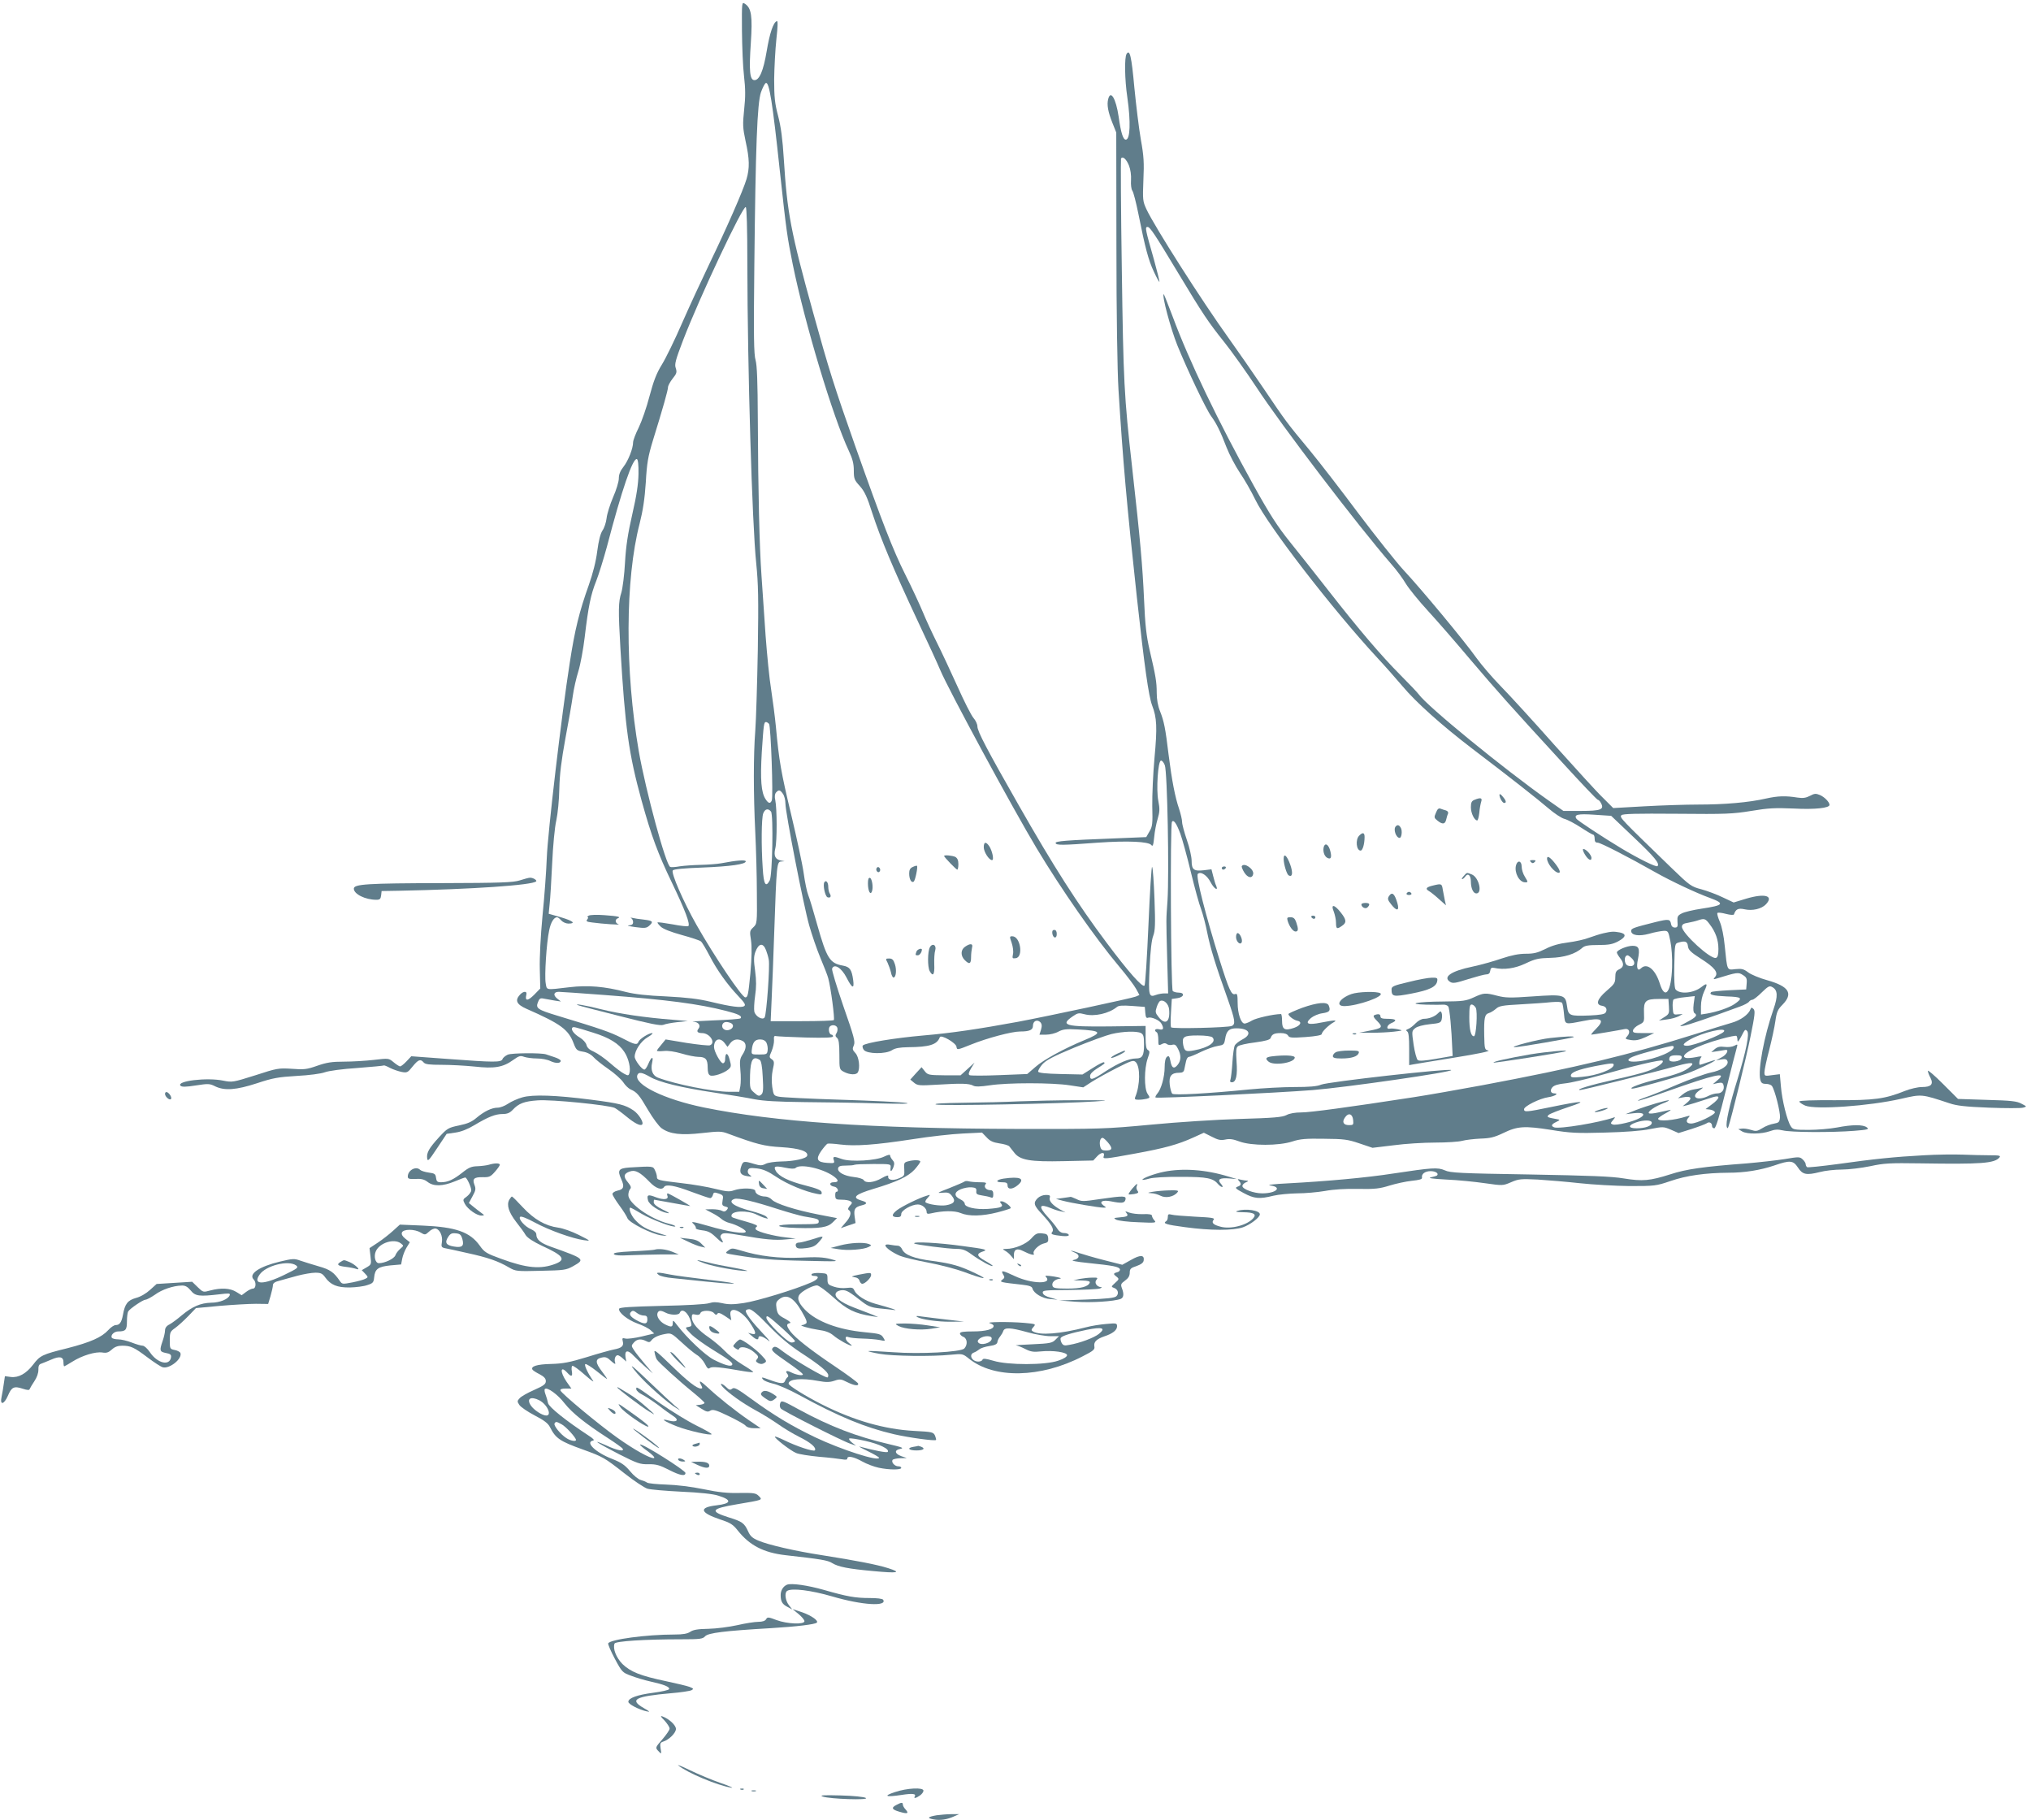 <?xml version="1.0" standalone="no"?>
<!DOCTYPE svg PUBLIC "-//W3C//DTD SVG 20010904//EN"
 "http://www.w3.org/TR/2001/REC-SVG-20010904/DTD/svg10.dtd">
<svg version="1.0" xmlns="http://www.w3.org/2000/svg"
 width="1280pt" height="1147pt" viewBox="0 0 1280 1147"
 preserveAspectRatio="xMidYMid meet">
<g transform="translate(0,1147) scale(0.1,-0.1)"
fill="#607d8b" stroke="none">
<path d="M4676 11277 c1 -100 6 -229 13 -286 9 -79 10 -129 1 -210 -10 -96 -9
-116 9 -201 25 -112 26 -169 6 -238 -22 -74 -128 -315 -233 -532 -49 -102
-127 -270 -173 -375 -45 -104 -103 -223 -128 -263 -34 -55 -52 -103 -78 -200
-18 -70 -49 -158 -68 -197 -19 -38 -35 -80 -35 -92 0 -39 -31 -117 -61 -155
-20 -25 -29 -48 -29 -73 0 -20 -16 -73 -36 -118 -19 -45 -38 -104 -41 -132 -3
-27 -15 -63 -26 -78 -13 -20 -24 -62 -33 -130 -8 -65 -28 -142 -53 -213 -60
-168 -88 -281 -120 -489 -52 -331 -139 -1072 -145 -1231 -3 -83 -15 -247 -27
-365 -12 -129 -19 -262 -17 -336 l3 -122 -39 -40 c-40 -40 -59 -40 -49 0 7 25
-18 25 -40 1 -33 -36 -22 -61 41 -89 216 -95 264 -130 297 -217 16 -42 21 -47
58 -53 27 -4 50 -16 67 -34 14 -16 57 -50 95 -76 38 -26 80 -64 93 -83 12 -19
33 -39 46 -45 40 -17 55 -35 111 -131 30 -51 68 -102 85 -114 52 -37 123 -45
255 -30 108 12 122 12 164 -4 181 -67 227 -79 337 -85 112 -7 170 -26 161 -54
-5 -18 -83 -35 -163 -36 -41 -1 -84 -7 -99 -15 -24 -12 -34 -12 -74 0 -64 19
-68 18 -80 -17 -13 -39 -3 -55 41 -61 27 -4 29 -3 13 8 -11 8 -15 19 -11 30 5
14 15 16 58 11 38 -5 69 -18 122 -54 67 -45 180 -92 254 -106 28 -6 33 -4 30
10 -2 13 -29 24 -103 43 -104 26 -168 58 -186 92 -16 29 -4 33 58 20 38 -8 61
-8 67 -2 28 28 168 -2 238 -51 35 -25 36 -39 2 -39 -31 0 -28 -23 4 -28 21 -3
32 -32 13 -32 -5 0 -8 -11 -7 -25 1 -22 5 -25 41 -25 22 0 47 -4 55 -10 12 -7
12 -12 -4 -28 -11 -13 -14 -22 -7 -27 20 -12 12 -44 -20 -79 l-30 -35 46 16
47 16 -6 42 c-6 47 2 59 47 70 36 9 34 19 -5 30 -61 18 -40 38 76 73 150 45
220 78 261 123 19 22 35 44 35 49 0 11 -42 12 -80 1 -22 -6 -24 -11 -21 -49 2
-41 1 -43 -35 -58 -39 -17 -72 -9 -66 16 1 6 -17 0 -41 -14 -48 -28 -101 -34
-114 -12 -4 7 -32 16 -62 19 -62 7 -104 31 -99 55 3 13 14 17 48 17 25 0 50 2
55 5 6 3 60 5 120 5 108 0 110 0 108 -22 -4 -31 5 -29 18 3 7 21 6 31 -6 44
-8 9 -15 22 -15 28 0 8 -12 6 -37 -6 -51 -26 -211 -35 -266 -16 -53 19 -60 18
-52 -7 6 -19 3 -20 -41 -17 -65 4 -75 23 -38 76 16 22 34 43 39 45 6 2 42 0
80 -5 94 -12 221 -3 455 33 107 17 250 33 317 36 l122 6 29 -30 c21 -23 40
-32 80 -38 29 -4 57 -12 63 -19 5 -6 18 -23 30 -38 36 -49 101 -60 314 -55
l185 4 25 27 c25 27 51 27 41 0 -8 -20 8 -18 199 17 186 34 269 57 366 101
l66 30 50 -25 c40 -21 57 -24 85 -18 27 6 49 3 89 -12 75 -28 248 -28 334 0
49 16 85 19 200 17 124 -1 149 -4 222 -29 l83 -28 133 16 c73 10 191 17 262
17 72 0 148 5 170 11 22 6 74 12 115 14 62 2 87 8 144 35 90 44 134 46 301 20
122 -20 164 -22 340 -17 125 3 231 11 284 22 82 16 85 16 132 -4 l48 -21 83
26 c46 15 88 31 95 36 15 12 33 2 33 -18 0 -8 6 -14 14 -14 9 0 32 72 74 243
33 133 64 253 68 266 6 22 5 22 -16 11 -13 -7 -40 -10 -61 -7 -30 4 -45 0 -62
-14 l-22 -19 40 6 c22 4 44 7 50 8 24 3 7 -31 -25 -47 l-35 -19 33 6 c25 4 34
2 39 -11 10 -26 -38 -59 -106 -72 -34 -7 -128 -41 -209 -75 -81 -35 -171 -71
-200 -80 -29 -10 -51 -20 -49 -22 2 -3 83 23 178 57 306 109 391 128 323 72
l-29 -25 31 7 c26 5 32 2 36 -13 8 -28 -10 -52 -38 -52 -14 0 -37 -6 -53 -14
-73 -38 -123 -10 -59 34 18 12 25 19 15 16 -10 -3 -36 -9 -57 -12 -20 -3 -50
-17 -66 -31 l-29 -24 32 6 c50 10 61 -4 27 -32 l-29 -24 30 7 c17 4 67 20 113
35 65 22 82 25 82 13 0 -7 -18 -27 -41 -43 l-40 -30 27 -3 c15 -2 29 -9 32
-16 5 -15 -113 -72 -150 -72 -30 0 -36 17 -15 39 10 11 7 12 -13 6 -82 -26
-180 -34 -180 -15 0 5 21 21 48 35 26 14 38 24 27 21 -11 -2 -44 -10 -73 -16
-29 -7 -56 -9 -60 -5 -10 9 35 41 86 61 24 9 42 18 40 20 -6 5 -133 -32 -208
-61 l-65 -26 52 6 c101 11 66 -33 -50 -61 -36 -9 -73 -14 -83 -10 -15 6 -15 8
2 28 14 16 15 20 4 16 -89 -32 -343 -74 -375 -62 -22 9 -18 19 13 34 24 12 25
14 7 17 -66 12 -69 14 -54 28 8 7 64 29 124 49 128 42 94 42 -115 -1 -150 -31
-165 -32 -165 -13 0 19 98 68 153 76 41 6 69 24 38 24 -24 0 -29 20 -12 39 11
12 37 20 79 24 34 3 133 26 219 50 210 60 387 102 396 93 11 -12 -33 -43 -92
-65 -29 -11 -126 -36 -215 -55 -147 -33 -246 -63 -213 -65 13 -1 471 113 614
153 87 24 113 22 80 -6 -33 -29 -80 -47 -199 -77 -110 -26 -199 -60 -164 -61
19 0 247 63 336 93 64 22 199 85 184 87 -4 0 -26 -7 -49 -15 -23 -8 -44 -15
-46 -15 -9 0 -3 37 7 47 8 8 -2 8 -35 1 -26 -5 -54 -7 -63 -4 -44 17 69 77
224 119 50 14 94 23 97 19 3 -3 6 -15 6 -26 1 -16 6 -10 22 19 26 50 26 51 39
38 16 -16 -6 -125 -61 -305 -51 -163 -76 -277 -67 -300 3 -10 6 -9 10 2 19 55
112 433 139 567 28 137 31 164 19 175 -11 11 -14 10 -19 -2 -12 -33 -62 -69
-118 -85 -32 -9 -135 -41 -229 -71 -416 -131 -748 -211 -1345 -323 -146 -27
-339 -61 -430 -75 -415 -64 -653 -96 -709 -96 -38 0 -74 -6 -94 -17 -26 -13
-79 -18 -292 -24 -143 -4 -395 -20 -560 -36 -289 -27 -319 -28 -845 -27 -928
3 -1526 44 -1973 135 -250 51 -443 145 -420 205 8 20 29 17 78 -11 58 -35 200
-69 407 -100 95 -14 209 -33 253 -42 58 -11 144 -16 315 -18 129 -1 339 -4
465 -8 149 -4 211 -3 175 3 -30 5 -215 14 -410 20 -195 6 -371 15 -390 19 -33
6 -35 9 -43 61 -5 35 -4 74 3 108 11 48 10 55 -6 67 -17 12 -17 15 -1 51 9 22
16 53 15 69 -2 23 1 29 12 26 8 -2 93 -6 188 -9 122 -3 172 -1 172 7 0 6 -4
11 -9 11 -13 0 -21 27 -15 45 8 20 43 19 51 -1 3 -9 1 -25 -5 -34 -9 -14 -8
-21 3 -30 11 -9 15 -36 15 -106 0 -93 0 -93 30 -109 35 -18 76 -20 86 -3 16
26 8 98 -15 122 -19 20 -20 27 -10 49 10 22 2 53 -66 247 -42 122 -74 228 -71
236 13 34 59 6 91 -56 35 -69 50 -75 42 -16 -9 66 -21 83 -64 91 -84 15 -102
44 -163 259 -23 83 -48 166 -56 185 -8 19 -21 81 -29 139 -8 57 -44 223 -79
370 -64 267 -76 336 -96 552 -6 63 -20 169 -30 235 -11 66 -26 219 -35 340 -8
121 -20 292 -26 380 -13 187 -21 519 -23 980 -1 244 -5 342 -14 375 -11 36
-13 150 -8 595 8 753 18 1024 42 1094 11 30 24 56 31 58 21 7 42 -124 87 -547
43 -396 47 -420 82 -595 76 -374 254 -965 354 -1177 24 -51 31 -81 31 -124 0
-51 4 -60 38 -97 30 -34 46 -68 78 -169 54 -165 133 -353 282 -671 67 -142
133 -286 147 -320 49 -118 459 -876 607 -1122 156 -260 371 -568 520 -745 49
-58 97 -122 108 -143 l20 -37 -23 -10 c-23 -10 -542 -121 -743 -159 -245 -45
-419 -71 -595 -86 -182 -16 -365 -46 -382 -63 -4 -4 -2 -17 6 -28 20 -26 139
-28 179 -1 19 12 47 17 99 18 136 1 184 16 201 63 7 19 102 -36 105 -60 3 -22
5 -21 90 13 101 41 258 83 311 83 60 0 81 10 81 36 0 30 26 42 46 23 10 -11
12 -23 5 -47 l-10 -32 42 0 c23 0 58 8 77 19 29 15 50 18 120 14 155 -8 162
-19 43 -68 -126 -52 -258 -124 -308 -169 l-51 -44 -176 -7 c-97 -4 -181 -4
-188 0 -8 5 -5 17 10 43 l22 36 -44 -40 -44 -40 -103 0 c-97 1 -104 2 -123 26
l-20 25 -36 -39 -35 -39 24 -20 c22 -18 33 -19 149 -12 148 9 196 8 223 -6 13
-8 45 -7 106 2 111 17 391 17 502 0 l86 -13 54 35 c30 19 100 58 157 87 95 48
105 51 120 37 29 -30 28 -144 -3 -219 -6 -15 -2 -18 21 -18 16 0 39 3 51 6 21
6 22 7 5 32 -22 34 -21 158 1 222 14 39 14 46 2 53 -11 6 -15 27 -15 80 l0 72
-230 -3 c-277 -3 -313 7 -227 65 29 20 37 21 71 12 62 -17 155 4 206 46 11 9
38 10 95 6 l80 -6 3 -37 c2 -28 7 -36 18 -31 20 7 73 -16 84 -38 17 -31 12
-42 -15 -35 -24 6 -35 -7 -15 -19 6 -3 10 -24 10 -46 0 -37 1 -39 21 -29 14 8
24 8 33 1 6 -6 22 -8 33 -5 17 5 25 -1 37 -25 21 -40 20 -74 -2 -101 -23 -29
-38 -21 -46 26 -6 29 -10 33 -22 24 -9 -8 -14 -31 -14 -65 0 -61 -22 -139 -46
-166 -9 -11 -15 -22 -11 -25 7 -7 750 28 992 47 210 17 883 114 871 126 -11
12 -777 -74 -820 -92 -25 -11 -75 -15 -168 -15 -73 0 -200 -7 -283 -15 -262
-26 -476 -38 -487 -27 -6 6 -13 32 -16 58 -6 54 11 74 60 74 21 0 29 6 32 22
3 13 7 35 11 51 3 15 11 27 18 27 6 0 41 14 77 32 36 17 83 34 105 37 37 6 40
9 46 43 8 52 25 68 71 68 82 0 102 -37 38 -70 -21 -11 -43 -28 -48 -38 -5 -9
-12 -57 -15 -107 -3 -49 -9 -98 -12 -107 -5 -13 -2 -18 9 -18 26 0 36 43 29
132 -4 66 -3 86 9 95 8 7 56 18 107 24 67 9 95 17 99 28 8 24 23 31 64 31 24
0 40 -6 46 -16 8 -14 23 -15 110 -9 68 5 102 12 102 19 0 14 44 57 75 74 27
15 7 15 -80 -2 -83 -17 -104 -7 -63 29 16 13 48 27 73 30 45 7 52 16 39 49
-10 25 -72 19 -168 -15 -47 -18 -86 -35 -86 -39 0 -12 34 -38 55 -42 33 -6 23
-30 -19 -45 -59 -20 -76 -11 -76 43 0 24 -3 44 -7 44 -50 -1 -154 -25 -181
-40 -18 -11 -40 -20 -48 -20 -23 0 -44 63 -44 131 0 50 -3 60 -15 55 -24 -9
-39 25 -100 219 -86 275 -150 524 -136 538 18 18 58 -8 81 -53 20 -39 50 -59
35 -22 -5 9 -13 37 -19 61 l-11 43 -49 -6 c-62 -7 -76 4 -76 60 0 24 -13 83
-30 131 -16 47 -30 98 -30 113 0 15 -9 52 -19 83 -25 72 -46 181 -66 340 -20
167 -29 212 -54 275 -14 34 -21 76 -21 116 0 69 -6 104 -45 271 -20 88 -28
153 -35 320 -9 203 -23 367 -75 830 -51 453 -55 539 -65 1249 -6 378 -7 692
-5 697 11 17 34 -4 50 -44 10 -25 15 -61 13 -93 -2 -28 2 -57 8 -65 7 -8 24
-75 39 -149 42 -211 63 -290 97 -362 17 -37 33 -66 35 -64 2 2 -14 66 -35 142
-54 189 -57 204 -40 204 16 0 46 -46 193 -290 158 -263 191 -311 290 -435 48
-60 139 -188 202 -283 158 -242 643 -877 850 -1115 33 -37 75 -94 93 -125 19
-31 82 -109 140 -172 58 -63 178 -201 267 -307 173 -203 243 -282 581 -650
117 -128 217 -233 222 -233 5 0 14 -9 20 -21 22 -40 -1 -49 -125 -49 l-112 0
-94 66 c-283 200 -764 593 -818 669 -8 11 -59 65 -114 120 -125 126 -262 287
-452 530 -82 105 -193 245 -247 312 -77 96 -126 172 -225 350 -228 412 -408
786 -514 1072 -29 77 -54 139 -55 138 -12 -11 44 -218 86 -323 66 -162 183
-407 214 -448 31 -42 58 -95 96 -195 18 -46 56 -118 84 -160 29 -42 73 -119
98 -171 80 -164 484 -688 769 -996 46 -49 117 -130 158 -178 84 -101 249 -248
436 -391 245 -186 420 -324 484 -379 36 -31 81 -61 100 -66 20 -5 67 -30 105
-55 38 -25 73 -45 77 -45 5 0 9 -11 9 -25 0 -18 5 -25 19 -25 18 0 195 -91
366 -188 94 -53 254 -129 343 -161 94 -35 86 -46 -54 -67 -53 -8 -109 -21
-125 -30 -26 -13 -29 -20 -27 -52 3 -31 0 -37 -17 -37 -12 0 -21 8 -23 20 -6
34 -14 35 -97 15 -139 -35 -155 -40 -155 -56 0 -28 48 -36 114 -18 33 10 74
17 90 18 29 1 30 -1 43 -64 8 -38 13 -107 11 -165 -5 -159 -45 -210 -78 -101
-28 88 -81 131 -118 94 -22 -22 -31 4 -19 58 13 66 6 84 -34 84 -35 0 -99 -27
-99 -42 0 -5 9 -21 20 -35 27 -34 25 -57 -5 -71 -20 -9 -25 -19 -25 -51 0 -35
-6 -43 -56 -86 -59 -51 -70 -87 -27 -93 25 -4 35 -23 22 -43 -6 -10 -35 -15
-99 -18 -129 -5 -136 -2 -144 59 -10 72 -18 75 -218 61 -140 -10 -171 -9 -221
4 -77 20 -86 19 -149 -10 -48 -22 -66 -25 -193 -26 -163 -1 -239 -16 -105 -20
47 -1 95 -1 106 0 12 1 26 -4 31 -11 9 -11 21 -141 26 -272 l2 -40 -104 -18
c-74 -13 -107 -15 -116 -8 -7 6 -19 50 -26 97 -12 84 -12 86 10 104 14 11 48
20 92 25 62 6 70 9 75 30 3 13 3 31 0 40 -5 14 -8 14 -23 -1 -20 -21 -57 -35
-89 -35 -15 0 -36 -12 -52 -28 -15 -16 -36 -32 -47 -36 -14 -5 -16 -9 -7 -15
10 -6 13 -38 13 -111 l0 -102 27 5 c15 3 133 22 262 43 143 23 225 40 210 44
-23 5 -24 9 -26 95 -2 112 3 133 29 141 12 3 32 16 45 27 19 18 41 22 155 28
72 4 160 10 194 14 40 3 64 2 68 -5 4 -6 9 -38 12 -71 7 -68 1 -66 120 -43
119 24 141 10 79 -52 -19 -19 -31 -34 -27 -34 9 0 181 29 209 35 29 7 40 -19
18 -44 -16 -17 -15 -19 23 -25 30 -4 51 0 93 19 l53 25 -68 0 c-60 0 -68 2
-65 18 2 9 18 25 37 34 34 17 34 18 32 76 -3 75 10 87 93 87 l61 0 3 -47 c3
-44 1 -49 -30 -68 l-33 -21 50 7 c28 3 61 13 75 20 l25 14 -30 -2 c-29 -3 -30
-1 -33 41 -2 24 1 48 5 52 5 5 37 12 71 15 l63 7 -7 -50 c-4 -33 -2 -53 5 -57
21 -13 11 -26 -46 -56 -51 -27 -54 -30 -23 -24 30 5 159 49 355 121 28 10 54
24 58 31 4 6 14 12 21 12 7 0 34 21 59 46 40 39 49 44 66 34 35 -18 37 -57 8
-140 -59 -169 -99 -382 -83 -444 5 -20 13 -26 35 -26 16 0 33 -6 38 -13 18
-23 54 -166 51 -199 -3 -29 -7 -33 -39 -39 -20 -3 -52 -15 -72 -28 -32 -20
-41 -21 -72 -11 -19 6 -45 10 -57 8 l-23 -3 25 -15 c31 -18 122 -17 175 2 30
11 49 12 80 5 48 -13 310 -14 450 -3 88 7 97 10 80 22 -24 18 -90 18 -188 -1
-43 -8 -123 -15 -178 -15 -91 0 -100 2 -113 23 -23 35 -55 164 -62 250 l-7 78
-48 -6 c-47 -7 -49 -6 -49 18 0 14 13 77 30 140 16 63 34 146 39 183 8 57 15
73 45 103 69 71 41 115 -96 154 -48 13 -103 36 -121 50 -28 21 -40 24 -80 20
-54 -6 -51 -13 -67 145 -6 63 -18 122 -31 153 -12 27 -19 53 -15 56 4 4 28 1
54 -6 27 -7 48 -8 50 -3 11 33 27 41 67 32 49 -11 107 2 135 32 50 54 -7 70
-125 35 l-79 -24 -68 32 c-37 18 -98 41 -135 51 -65 17 -73 23 -187 133 -323
313 -331 320 -317 334 9 9 90 11 351 9 306 -3 351 -1 467 18 107 18 150 20
268 15 133 -7 225 3 225 23 0 18 -32 50 -60 62 -26 11 -35 10 -63 -5 -25 -13
-44 -16 -78 -11 -76 12 -122 11 -199 -6 -109 -25 -262 -38 -427 -38 -80 0
-233 -5 -340 -11 l-196 -11 -64 64 c-36 34 -173 185 -306 333 -132 149 -284
315 -338 370 -54 55 -123 136 -154 179 -75 106 -351 438 -458 552 -47 51 -174
211 -283 355 -108 145 -247 325 -308 399 -148 178 -154 187 -291 390 -65 96
-163 237 -218 314 -172 239 -472 710 -522 818 -23 50 -24 59 -19 183 5 108 3
151 -16 255 -12 69 -30 217 -41 329 -18 198 -29 243 -49 211 -14 -22 -12 -161
5 -275 22 -154 18 -265 -10 -265 -17 0 -31 44 -45 145 -17 115 -51 171 -66
110 -9 -35 -1 -80 27 -150 l24 -60 1 -715 c0 -429 6 -791 13 -905 28 -451 52
-722 116 -1310 48 -438 74 -621 96 -680 30 -78 33 -138 15 -331 -9 -98 -15
-235 -14 -304 3 -111 1 -129 -18 -160 l-20 -35 -195 -8 c-309 -12 -381 -17
-376 -30 4 -14 41 -14 267 3 188 13 319 7 336 -15 9 -12 13 -1 18 49 3 35 13
87 22 116 13 44 14 63 4 114 -14 71 -2 247 16 253 7 2 18 -11 25 -29 16 -40
28 -679 17 -853 -9 -130 -9 -98 -2 -367 l6 -218 -25 0 c-14 0 -36 -4 -50 -9
-47 -18 -50 -7 -42 170 5 108 13 177 23 202 12 33 14 70 8 230 -4 105 -10 197
-15 204 -4 7 -14 -156 -23 -363 -9 -207 -20 -380 -25 -385 -13 -13 -101 86
-240 272 -180 240 -333 479 -555 869 -198 347 -258 462 -258 492 0 14 -11 38
-25 54 -14 16 -59 105 -101 199 -42 93 -100 217 -129 275 -29 58 -69 144 -89
193 -20 48 -69 154 -110 235 -79 158 -145 328 -316 811 -132 374 -168 489
-265 840 -142 512 -164 631 -185 967 -8 128 -18 204 -36 273 -21 80 -25 118
-25 231 1 74 7 188 14 253 9 81 10 116 3 114 -22 -7 -45 -75 -64 -189 -21
-125 -46 -183 -77 -183 -30 0 -35 58 -23 235 11 168 4 219 -37 246 -20 13 -20
11 -19 -169z m34 -1475 c1 -649 30 -1635 56 -1882 13 -129 15 -221 10 -545 -4
-214 -11 -444 -16 -510 -12 -152 -12 -397 0 -640 5 -104 10 -277 10 -383 2
-192 1 -193 -23 -216 -22 -21 -23 -25 -14 -81 6 -42 5 -105 -4 -210 -13 -134
-16 -150 -32 -150 -21 0 -196 260 -307 456 -84 148 -162 329 -150 344 6 8 73
14 184 18 180 7 276 21 276 39 0 11 -56 7 -155 -12 -27 -5 -86 -9 -130 -10
-44 -1 -102 -5 -130 -9 -27 -5 -55 -7 -61 -4 -27 10 -154 478 -198 728 -88
510 -86 1084 5 1435 21 83 32 155 39 260 7 123 14 163 45 265 63 203 95 317
95 335 0 9 13 34 29 54 26 32 28 41 20 66 -9 24 -2 50 46 176 106 275 377 850
395 839 6 -4 10 -129 10 -363z m-686 -1318 c-1 -63 -12 -137 -39 -254 -28
-122 -40 -201 -46 -305 -4 -77 -15 -162 -23 -189 -19 -58 -20 -111 -6 -351 30
-505 52 -663 134 -962 62 -223 102 -331 191 -516 83 -173 116 -260 103 -273
-4 -3 -48 1 -98 11 -51 9 -94 15 -96 12 -2 -2 7 -14 21 -27 15 -14 63 -33 132
-52 59 -16 113 -34 120 -40 8 -6 32 -47 55 -91 48 -92 110 -179 182 -255 40
-42 47 -55 36 -62 -19 -12 -82 -4 -210 27 -79 19 -149 27 -280 34 -121 5 -200
14 -255 28 -135 35 -239 44 -356 30 -154 -18 -142 -20 -150 26 -8 45 5 253 22
332 10 51 30 83 50 83 5 0 17 -9 26 -20 10 -11 30 -20 45 -20 50 0 30 17 -48
40 l-76 22 6 62 c4 33 11 149 16 256 5 110 16 228 26 270 9 41 18 131 19 200
2 90 13 178 38 315 20 105 41 226 47 270 6 44 22 114 35 155 13 42 31 139 40
215 23 194 38 268 73 355 16 41 46 138 67 215 93 356 163 561 189 552 7 -3 11
-36 10 -93z m823 -1576 c11 -15 27 -457 17 -482 -9 -22 -21 -20 -39 8 -28 42
-34 123 -24 296 12 177 13 190 27 190 5 0 14 -6 19 -12z m87 -440 c9 -12 16
-40 16 -62 0 -56 114 -642 150 -768 16 -56 47 -148 70 -203 23 -55 46 -113 50
-130 16 -58 42 -256 35 -263 -3 -4 -95 -7 -202 -7 l-196 0 6 135 c4 74 11 272
17 440 14 411 16 430 43 431 l22 2 -22 4 c-37 7 -48 29 -37 76 12 47 11 253 0
305 -5 21 -3 38 4 47 17 20 26 19 44 -7z m-75 -112 c16 -19 9 -403 -8 -434
-25 -47 -38 -26 -44 76 -10 143 -8 317 3 346 11 29 31 34 49 12z m5437 -162
c132 -125 166 -166 150 -182 -8 -8 -117 46 -226 111 -118 71 -278 176 -285
188 -17 26 10 32 113 25 l106 -7 142 -135z m-2857 22 c12 -33 42 -141 66 -241
24 -99 53 -205 65 -235 11 -30 29 -98 39 -150 19 -94 51 -199 130 -420 45
-128 49 -154 24 -165 -26 -11 -373 -19 -382 -9 -4 5 -4 47 -1 94 l5 85 35 5
c43 6 49 35 8 35 -15 0 -32 5 -37 10 -12 12 -17 1048 -5 1066 10 17 29 -10 53
-75z m3335 -569 c38 -49 56 -100 56 -157 0 -35 -4 -52 -15 -56 -32 -13 -215
155 -215 196 0 14 10 21 38 25 20 4 48 10 62 15 41 14 48 12 74 -23z m-136
-140 c3 -23 18 -38 81 -78 87 -55 113 -88 90 -115 -13 -16 -12 -17 11 -10 126
39 136 41 164 22 23 -14 27 -23 24 -54 l-3 -37 -107 -5 c-58 -3 -110 -8 -114
-12 -15 -16 11 -23 97 -27 99 -3 106 -10 49 -49 -35 -23 -108 -48 -172 -59
l-38 -6 0 52 c0 31 8 68 20 93 24 50 20 57 -16 29 -50 -40 -137 -48 -164 -16
-7 8 -10 65 -8 151 3 138 3 138 28 145 41 12 55 6 58 -24z m-5810 -25 c6 -15
14 -42 17 -60 8 -38 -14 -345 -26 -363 -12 -20 -57 5 -65 36 -3 14 -1 59 5
100 8 54 8 96 0 157 -9 64 -9 90 1 118 21 57 49 62 68 12z m5454 -49 c32 -29
18 -61 -22 -48 -26 8 -27 65 -2 65 3 0 14 -7 24 -17z m-6473 -233 c398 -30
594 -56 766 -100 79 -20 105 -33 92 -47 -4 -4 -81 -10 -170 -13 -89 -4 -147
-7 -129 -8 35 -2 51 -24 33 -46 -13 -16 -4 -26 23 -26 50 0 89 -62 50 -77 -9
-3 -75 4 -147 15 l-132 22 -27 -33 c-15 -17 -28 -35 -28 -38 0 -4 19 -4 43 -2
27 3 68 -3 113 -16 39 -12 87 -21 106 -21 45 0 58 -15 58 -67 0 -31 5 -45 16
-50 21 -8 83 13 112 36 21 18 22 22 10 65 -12 46 -28 45 -28 -1 0 -13 -6 -23
-14 -23 -15 0 -56 75 -56 102 0 51 37 64 67 25 l18 -24 18 24 c20 25 47 29 78
13 25 -14 24 -47 -1 -85 -17 -26 -19 -40 -14 -97 4 -37 3 -83 0 -102 l-7 -36
-62 0 c-104 0 -339 47 -450 89 -34 13 -48 48 -37 95 10 44 -5 38 -25 -10 -8
-19 -18 -34 -24 -34 -16 0 -61 60 -61 81 0 39 39 98 82 123 24 14 36 26 28 26
-21 0 -80 -37 -86 -55 -9 -22 -23 -19 -107 25 -71 36 -125 55 -402 139 -126
38 -140 47 -125 85 9 24 15 28 38 23 15 -3 45 -8 67 -12 l40 -6 -24 19 c-27
22 -21 42 11 42 12 0 141 -9 287 -20z m3559 -90 c8 -80 -24 -103 -66 -49 -21
26 -22 33 -12 63 6 19 16 37 23 39 23 9 52 -20 55 -53z m1933 9 c12 -24 3
-179 -12 -179 -19 0 -29 43 -29 119 0 65 3 81 15 81 8 0 19 -9 26 -21z m-4697
-95 c23 -9 20 -33 -6 -43 -27 -11 -54 9 -45 33 7 17 25 20 51 10z m-867 -61
c101 -31 164 -69 198 -122 27 -40 42 -107 31 -136 -5 -14 -9 -14 -33 -1 -16 8
-55 38 -88 67 -33 29 -79 61 -101 71 -29 12 -44 26 -48 44 -4 14 -22 34 -42
46 -36 21 -58 51 -47 62 7 7 12 6 130 -31z m7128 7 c-13 -21 -191 -90 -232
-90 -34 0 -28 13 19 40 78 44 232 80 213 50z m-3674 -10 c16 -9 19 -22 19 -73
0 -69 -10 -87 -51 -87 -44 0 -109 -28 -190 -80 -83 -55 -99 -60 -99 -30 0 12
16 29 43 46 52 33 52 33 45 40 -4 3 -35 -13 -71 -36 l-65 -41 -138 3 c-93 2
-139 7 -141 15 -2 6 10 27 26 46 25 27 66 49 203 106 95 39 200 77 233 85 72
17 159 20 186 6z m450 -27 c28 -28 -23 -65 -116 -82 -52 -10 -60 -5 -68 34 -9
52 2 60 92 60 48 0 85 -5 92 -12z m-2811 -33 c6 -12 10 -33 8 -48 -3 -25 -6
-27 -53 -27 -49 0 -50 0 -47 29 5 48 20 66 52 66 19 0 33 -7 40 -20z m5718
-32 c-12 -35 -166 -88 -253 -88 -47 0 -42 19 11 37 46 17 213 61 232 62 8 1
12 -5 10 -11z m50 -65 c-4 -23 -78 -32 -78 -10 0 21 10 27 47 27 27 0 34 -4
31 -17z m-5810 -12 c9 -5 16 -41 19 -107 5 -82 3 -102 -10 -112 -12 -11 -20
-9 -43 12 -28 24 -29 27 -27 112 3 98 19 122 61 95z m5382 -31 c0 -28 -105
-68 -201 -76 -58 -6 -69 -4 -69 8 0 21 46 38 149 59 105 20 121 22 121 9z
m-1642 -348 c3 -30 1 -32 -26 -32 -36 0 -46 20 -25 49 21 31 47 23 51 -17z
m1882 -17 c0 -20 -41 -35 -96 -35 -54 0 -56 19 -3 37 50 17 99 16 99 -2z
m-3426 -126 c30 -36 26 -49 -14 -49 -23 0 -31 5 -36 25 -7 28 0 55 15 55 5 0
21 -14 35 -31z"/>
<path d="M3710 5700 c-8 -5 -11 -10 -6 -10 5 0 3 -6 -3 -14 -9 -11 -4 -15 31
-19 66 -9 185 -17 166 -11 -21 6 -24 30 -5 37 24 9 1 14 -83 20 -49 4 -91 2
-100 -3z"/>
<path d="M3978 5684 c6 -3 12 -14 12 -25 0 -14 -8 -19 -27 -20 -16 -1 3 -6 40
-11 60 -8 71 -7 88 8 29 26 24 32 -33 39 -29 3 -62 8 -73 11 -11 2 -14 1 -7
-2z"/>
<path d="M3645 5135 c6 -3 123 -33 261 -68 192 -49 256 -62 275 -55 13 6 53
13 89 17 l65 7 -95 8 c-178 14 -334 37 -451 66 -98 25 -182 39 -144 25z"/>
<path d="M7041 4830 c-24 -11 -41 -23 -38 -26 5 -6 87 33 87 41 0 7 0 7 -49
-15z"/>
<path d="M9450 6462 c0 -19 19 -52 30 -52 16 0 12 16 -10 41 -11 14 -19 18
-20 11z"/>
<path d="M9293 6430 c-18 -7 -23 -17 -23 -47 0 -37 22 -83 40 -83 4 0 10 21
13 48 2 26 8 57 12 70 8 24 -3 28 -42 12z"/>
<path d="M9050 6349 c-13 -29 -12 -33 9 -50 31 -25 48 -24 55 5 3 13 8 31 12
39 3 9 -2 16 -13 20 -10 2 -25 8 -34 11 -12 5 -20 -2 -29 -25z"/>
<path d="M8797 6263 c-18 -17 1 -73 24 -73 12 0 18 43 8 62 -10 19 -21 23 -32
11z"/>
<path d="M8566 6204 c-25 -25 -18 -94 9 -94 13 0 25 42 25 86 0 28 -12 31 -34
8z"/>
<path d="M6200 6131 c0 -29 33 -81 52 -81 14 0 2 57 -17 87 -21 31 -35 29 -35
-6z"/>
<path d="M8344 6137 c-9 -25 0 -59 18 -71 25 -15 33 -1 22 41 -10 39 -30 54
-40 30z"/>
<path d="M9987 6088 c20 -35 43 -48 43 -24 0 18 -34 56 -51 56 -6 0 -3 -13 8
-32z"/>
<path d="M5950 6076 c0 -7 76 -86 83 -86 4 0 7 16 7 35 0 24 -6 37 -19 45 -19
9 -71 14 -71 6z"/>
<path d="M8090 6058 c0 -33 19 -96 31 -104 24 -14 29 14 11 66 -20 57 -42 78
-42 38z"/>
<path d="M9750 6060 c0 -32 48 -90 74 -90 14 0 4 25 -25 61 -30 38 -49 49 -49
29z"/>
<path d="M9648 6038 c9 -9 15 -9 24 0 9 9 7 12 -12 12 -19 0 -21 -3 -12 -12z"/>
<path d="M9554 6016 c-11 -46 21 -106 58 -106 19 0 19 1 -1 34 -12 18 -21 47
-21 65 0 38 -27 43 -36 7z"/>
<path d="M5753 6007 c-17 -7 -23 -19 -23 -41 0 -37 14 -61 28 -52 10 6 28 94
21 100 -2 2 -14 -1 -26 -7z"/>
<path d="M7826 6012 c-2 -4 5 -23 16 -40 22 -35 50 -39 56 -10 6 31 -56 75
-72 50z"/>
<path d="M5525 6000 c-4 -6 -3 -16 3 -22 6 -6 12 -6 17 2 4 6 3 16 -3 22 -6 6
-12 6 -17 -2z"/>
<path d="M7700 6000 c0 -5 4 -10 9 -10 6 0 13 5 16 10 3 6 -1 10 -9 10 -9 0
-16 -4 -16 -10z"/>
<path d="M9225 5950 c-10 -11 -15 -20 -10 -20 4 0 13 7 20 17 17 24 35 7 35
-33 0 -41 15 -74 34 -74 41 0 16 103 -29 120 -33 13 -29 13 -50 -10z"/>
<path d="M3275 5922 c-42 -13 -118 -16 -490 -17 -472 -1 -555 -6 -555 -35 0
-34 72 -70 142 -70 22 0 27 5 30 28 l3 27 115 2 c450 9 836 35 859 59 7 7 -20
24 -39 23 -8 0 -37 -8 -65 -17z"/>
<path d="M5470 5903 c0 -46 15 -77 25 -51 10 25 1 81 -12 86 -9 2 -13 -8 -13
-35z"/>
<path d="M5195 5910 c-10 -17 5 -88 20 -94 19 -7 26 6 14 24 -5 8 -9 27 -9 42
0 29 -15 45 -25 28z"/>
<path d="M9032 5890 c-43 -10 -51 -20 -28 -34 11 -6 40 -29 64 -51 l45 -40 -7
30 c-3 17 -9 47 -13 68 -6 39 -8 40 -61 27z"/>
<path d="M8865 5840 c-3 -5 3 -10 15 -10 12 0 18 5 15 10 -3 6 -10 10 -15 10
-5 0 -12 -4 -15 -10z"/>
<path d="M8753 5822 c-9 -15 -7 -24 14 -50 35 -46 54 -43 40 6 -18 62 -34 75
-54 44z"/>
<path d="M8580 5771 c0 -18 26 -31 38 -19 19 19 14 28 -13 28 -14 0 -25 -4
-25 -9z"/>
<path d="M8406 5725 c7 -19 14 -50 14 -70 0 -39 6 -42 38 -19 30 20 28 39 -9
85 -40 51 -64 53 -43 4z"/>
<path d="M8265 5690 c3 -5 10 -10 16 -10 5 0 9 5 9 10 0 6 -7 10 -16 10 -8 0
-12 -4 -9 -10z"/>
<path d="M8115 5668 c11 -37 34 -68 50 -68 18 0 19 16 4 59 -8 23 -17 31 -36
31 -21 0 -23 -3 -18 -22z"/>
<path d="M6632 5588 c5 -32 28 -35 28 -4 0 17 -5 26 -16 26 -10 0 -14 -7 -12
-22z"/>
<path d="M10105 5589 c-22 -5 -62 -18 -90 -28 -27 -11 -87 -24 -133 -30 -57
-7 -102 -20 -143 -41 -48 -24 -72 -30 -122 -30 -44 0 -90 -9 -153 -30 -49 -17
-131 -40 -183 -51 -136 -28 -191 -66 -141 -97 17 -10 35 -7 113 18 52 16 103
30 115 30 14 0 22 7 24 23 2 16 8 21 23 18 64 -14 133 -4 200 28 61 29 82 33
155 35 87 2 159 24 203 64 15 13 38 17 101 17 65 0 90 5 124 23 50 27 54 47
11 56 -38 7 -52 7 -104 -5z"/>
<path d="M7790 5566 c0 -30 27 -55 36 -33 6 17 -12 57 -26 57 -6 0 -10 -11
-10 -24z"/>
<path d="M6376 5528 c8 -24 12 -55 8 -71 -5 -26 -4 -28 18 -25 49 7 29 138
-22 138 -18 0 -18 -2 -4 -42z"/>
<path d="M5860 5500 c-14 -27 -15 -122 -1 -149 21 -39 32 -23 29 42 -1 34 1
74 6 88 10 34 -18 49 -34 19z"/>
<path d="M6082 5504 c-28 -19 -29 -57 -2 -84 29 -29 40 -25 40 18 0 20 3 47 6
60 8 27 -11 29 -44 6z"/>
<path d="M5776 5474 c-8 -22 -8 -24 8 -24 12 0 26 20 26 36 0 12 -29 2 -34
-12z"/>
<path d="M5594 5403 c7 -16 17 -43 21 -60 3 -18 11 -33 16 -33 16 0 21 48 9
84 -9 28 -17 36 -36 36 -23 0 -24 -1 -10 -27z"/>
<path d="M8878 5282 c-94 -22 -108 -28 -108 -46 0 -47 10 -49 126 -27 114 22
157 43 162 80 3 18 -1 21 -35 20 -21 0 -86 -12 -145 -27z"/>
<path d="M8517 5206 c-75 -27 -104 -76 -44 -76 84 1 256 62 226 81 -21 13
-139 10 -182 -5z"/>
<path d="M8662 5073 c-10 -4 -5 -15 18 -38 38 -39 33 -44 -55 -61 l-60 -12 80
0 c44 0 107 3 140 7 58 7 59 7 25 15 -20 4 -42 6 -49 4 -28 -7 -21 23 8 35 40
17 30 27 -26 27 -32 0 -43 4 -43 15 0 15 -14 18 -38 8z"/>
<path d="M8528 4953 c7 -3 16 -2 19 1 4 3 -2 6 -13 5 -11 0 -14 -3 -6 -6z"/>
<path d="M9770 4929 c-76 -8 -262 -57 -225 -58 25 -1 367 58 373 64 7 7 -57 4
-148 -6z"/>
<path d="M8418 4839 c-10 -5 -18 -17 -18 -24 0 -11 14 -15 54 -15 63 0 101 12
109 34 5 14 -4 16 -61 16 -37 0 -75 -5 -84 -11z"/>
<path d="M9645 4826 c-138 -24 -238 -46 -232 -52 3 -4 433 63 452 71 31 11
-109 -1 -220 -19z"/>
<path d="M3200 4824 c-15 -7 -30 -19 -33 -28 -8 -21 -51 -21 -344 1 l-231 17
-30 -32 c-17 -18 -35 -32 -40 -32 -6 0 -24 12 -41 26 -31 26 -32 26 -125 15
-52 -6 -137 -11 -188 -11 -76 0 -109 -5 -169 -26 -65 -23 -84 -25 -160 -19
-84 5 -92 4 -230 -41 -140 -44 -145 -45 -201 -34 -103 22 -300 -2 -270 -32 8
-8 33 -8 96 2 78 12 88 12 123 -6 59 -28 131 -23 263 20 99 33 134 39 250 46
77 4 153 14 177 23 24 9 111 21 205 27 90 7 165 14 167 16 2 2 20 -5 40 -16
20 -10 53 -21 73 -25 33 -6 38 -4 68 34 36 44 50 50 70 26 10 -12 36 -15 114
-15 55 0 149 -5 207 -11 125 -14 179 -5 244 42 36 26 45 28 69 19 15 -5 51
-10 80 -10 29 0 67 -7 84 -16 34 -16 65 -16 66 1 0 6 -17 16 -39 23 -22 7 -46
15 -54 18 -30 10 -215 9 -241 -2z"/>
<path d="M8013 4813 c-36 -5 -41 -14 -18 -33 34 -28 165 -7 165 26 0 14 -66
17 -147 7z"/>
<path d="M12150 4722 c0 -7 7 -27 16 -43 21 -42 5 -59 -54 -59 -25 0 -73 -11
-108 -25 -125 -50 -190 -59 -436 -58 -143 1 -228 -2 -228 -8 0 -6 17 -17 37
-26 65 -27 403 -3 605 43 130 30 128 30 303 -28 47 -16 100 -22 250 -28 105
-4 201 -4 215 0 25 7 25 7 -10 25 -29 16 -66 20 -217 24 l-183 6 -95 95 c-52
52 -95 89 -95 82z"/>
<path d="M1040 4577 c0 -18 28 -42 37 -33 9 8 -9 38 -25 44 -7 2 -12 -3 -12
-11z"/>
<path d="M3292 4555 c-29 -8 -69 -26 -90 -40 -20 -14 -50 -25 -65 -25 -38 0
-85 -23 -134 -64 -29 -25 -56 -37 -110 -48 -68 -14 -75 -19 -125 -73 -64 -70
-80 -98 -76 -133 3 -24 10 -17 63 63 l60 90 55 8 c36 5 77 21 120 47 87 52
132 70 178 70 29 0 45 7 63 26 38 41 73 54 157 60 86 7 452 -30 487 -48 11 -6
44 -30 73 -54 52 -43 88 -61 99 -50 12 12 -21 66 -55 89 -53 35 -87 44 -265
67 -225 29 -369 34 -435 15z"/>
<path d="M6425 4530 c-82 -4 -240 -8 -350 -9 -134 -2 -192 -5 -177 -11 24 -10
796 5 1002 19 103 7 92 8 -105 8 -121 0 -287 -4 -370 -7z"/>
<path d="M10075 4475 c-22 -7 -31 -13 -20 -13 11 0 36 6 55 13 45 17 17 18
-35 0z"/>
<path d="M12124 4190 c-184 -10 -312 -23 -547 -56 -98 -13 -183 -22 -188 -19
-5 4 -9 12 -9 19 0 7 -9 21 -19 30 -18 17 -25 17 -113 2 -51 -8 -158 -20 -238
-27 -277 -21 -382 -36 -483 -69 -129 -41 -175 -45 -293 -26 -76 13 -214 18
-594 25 -435 7 -500 10 -534 26 -46 20 -79 17 -326 -20 -165 -26 -420 -49
-665 -62 -86 -4 -133 -10 -111 -13 80 -10 41 -50 -49 -50 -54 0 -125 27 -125
46 0 8 10 19 23 24 13 5 16 9 7 10 -8 0 -26 3 -40 6 -21 6 -23 4 -12 -7 17
-19 15 -29 -9 -37 -18 -7 -13 -12 39 -40 67 -36 99 -39 187 -17 33 8 101 14
150 15 50 0 128 7 175 15 53 10 132 15 210 13 106 -2 136 2 197 21 39 12 102
26 140 30 48 5 67 10 65 20 -5 23 19 41 54 41 31 0 53 -14 41 -27 -4 -3 -21
-8 -39 -12 -22 -5 9 -9 97 -14 72 -3 181 -14 243 -23 113 -16 113 -16 165 6
48 21 62 22 168 17 64 -4 184 -14 265 -23 82 -9 223 -17 314 -18 161 0 167 1
259 32 98 34 218 51 364 52 102 0 202 16 290 46 99 34 118 32 148 -13 29 -45
53 -50 137 -29 33 9 96 16 140 16 44 0 124 10 178 21 88 19 123 21 319 18 381
-6 465 0 496 37 10 12 -1 14 -62 14 -41 0 -117 2 -169 4 -52 2 -163 1 -246 -4z"/>
<path d="M3080 4130 c-14 -4 -46 -8 -71 -9 -38 -1 -55 -8 -96 -41 -56 -44 -91
-60 -133 -60 -24 0 -29 5 -32 28 -3 24 -8 28 -46 33 -23 3 -48 11 -54 17 -26
26 -78 -2 -78 -42 0 -14 8 -17 49 -15 37 2 55 -3 76 -19 37 -29 94 -28 170 3
33 14 63 25 67 25 10 0 38 -60 38 -81 0 -9 -12 -26 -27 -38 -27 -19 -27 -21
-13 -48 19 -34 75 -73 104 -73 21 1 21 1 -2 18 -13 9 -35 27 -50 39 l-27 22
23 43 c20 36 22 47 12 72 -14 38 -3 49 54 48 39 -1 48 3 75 34 17 19 31 39 31
44 0 12 -34 11 -70 0z"/>
<path d="M3967 4113 c-69 -5 -77 -17 -52 -73 22 -48 16 -65 -24 -73 -17 -4
-31 -13 -31 -21 0 -8 20 -40 44 -73 24 -32 46 -68 50 -79 9 -28 155 -102 216
-109 44 -5 43 -5 -15 13 -82 25 -116 45 -154 87 -26 29 -42 75 -27 75 2 0 34
-17 70 -39 65 -38 202 -89 212 -79 2 3 -16 11 -42 17 -115 29 -254 128 -254
180 0 15 5 32 11 38 9 9 5 20 -14 43 -30 35 -27 55 13 68 34 12 65 -5 125 -67
38 -40 76 -53 90 -31 12 19 67 10 172 -30 59 -22 112 -40 119 -40 6 0 14 9 17
20 4 17 9 18 36 9 29 -10 31 -14 25 -44 -5 -28 -2 -33 17 -38 19 -5 20 -8 10
-21 -10 -11 -18 -13 -31 -6 -10 6 -38 10 -62 10 l-43 -1 40 -21 c22 -11 49
-28 60 -38 11 -10 34 -22 50 -26 44 -10 105 -43 105 -55 0 -18 -109 -2 -237
36 -99 28 -112 30 -93 13 11 -10 18 -23 15 -27 -2 -5 16 -11 41 -14 35 -4 54
-13 83 -41 41 -40 58 -47 39 -16 -10 15 -10 22 0 32 10 10 34 9 120 -6 152
-27 218 -33 287 -26 l60 5 -66 8 c-72 8 -168 33 -184 48 -6 7 -5 13 4 19 10 6
-8 15 -60 30 -101 29 -99 28 -99 40 0 31 101 35 159 6 14 -7 37 -17 51 -21 22
-6 23 -6 10 8 -8 9 -53 25 -100 37 -104 27 -149 59 -101 75 25 8 125 -16 276
-65 66 -21 138 -41 160 -45 84 -14 95 -17 95 -31 0 -18 -3 -18 -137 -19 -150
0 -150 -19 -1 -23 148 -4 194 3 227 36 l26 26 -114 22 c-149 29 -273 69 -296
94 -10 11 -29 20 -42 20 -32 0 -63 17 -63 35 0 19 -88 21 -135 4 -27 -10 -47
-8 -116 9 -46 12 -144 29 -218 37 -144 17 -151 19 -151 40 0 8 -5 26 -12 40
-12 27 -12 27 -161 18z"/>
<path d="M7335 4086 c-59 -12 -135 -40 -135 -50 0 -3 19 0 43 7 25 7 104 12
202 11 165 0 201 -8 234 -48 8 -9 18 -16 24 -16 5 0 2 9 -9 21 -24 27 -7 38
54 33 l47 -4 -50 15 c-145 45 -290 55 -410 31z"/>
<path d="M6325 4043 c-46 -7 -55 -23 -12 -23 30 0 37 -4 37 -20 0 -28 32 -26
66 3 46 40 13 55 -91 40z"/>
<path d="M4784 4008 c2 -15 11 -24 27 -26 l24 -4 -24 26 c-30 32 -32 32 -27 4z"/>
<path d="M6078 4024 c-4 -3 -47 -22 -95 -41 -76 -29 -82 -33 -45 -29 36 3 45
1 62 -21 25 -32 14 -49 -38 -58 -35 -6 -116 6 -129 19 -4 3 2 16 13 27 19 22
19 22 -6 14 -46 -13 -154 -66 -187 -91 -36 -28 -35 -44 3 -44 17 0 24 5 24 20
0 23 65 60 104 60 28 0 56 -24 56 -47 0 -12 7 -14 28 -9 73 17 148 18 186 2
52 -22 136 -20 231 4 43 11 81 23 84 26 8 8 -38 44 -56 44 -12 0 -13 -3 -4
-14 18 -21 -1 -28 -84 -34 -78 -5 -145 11 -145 33 0 8 -12 20 -27 27 -42 20
-41 46 2 64 20 8 51 14 69 12 25 -2 31 -7 29 -24 -2 -18 4 -22 35 -27 20 -3
45 -8 55 -12 13 -6 17 -2 17 19 0 18 -5 26 -18 26 -27 0 -44 21 -31 37 9 10 2
13 -37 13 -27 0 -58 3 -69 6 -11 3 -24 2 -27 -2z"/>
<path d="M7135 3979 c-14 -17 -24 -33 -22 -35 2 -2 18 -1 36 2 25 5 29 9 20
20 -6 8 -9 21 -5 29 8 23 1 18 -29 -16z"/>
<path d="M7265 3960 c-35 -6 -36 -7 -10 -9 17 0 43 -8 59 -16 32 -17 84 -7
106 21 11 12 3 14 -51 13 -35 -1 -82 -5 -104 -9z"/>
<path d="M4206 3935 c10 -24 -22 -28 -71 -10 -51 20 -60 17 -51 -19 7 -28 72
-71 121 -80 20 -4 12 3 -27 21 -37 18 -57 34 -58 46 0 9 1 17 3 17 2 0 52 -9
112 -20 60 -11 111 -20 114 -20 8 0 -132 79 -141 80 -4 0 -5 -7 -2 -15z"/>
<path d="M6540 3920 c-30 -30 -25 -46 29 -103 60 -65 76 -94 62 -111 -9 -11
-3 -15 26 -20 56 -9 85 -7 78 4 -3 6 -17 10 -30 10 -16 0 -31 10 -42 28 -9 15
-36 48 -60 74 -61 67 -54 85 20 55 18 -8 46 -17 62 -20 l30 -7 -30 16 c-49 27
-76 56 -69 76 4 15 0 18 -25 18 -18 0 -40 -9 -51 -20z"/>
<path d="M3209 3909 c-17 -33 -3 -78 44 -139 24 -30 51 -67 60 -83 12 -18 47
-41 104 -68 132 -60 151 -86 86 -112 -95 -37 -183 -29 -346 31 -91 33 -104 41
-133 82 -62 87 -151 118 -361 127 l-143 6 -43 -39 c-23 -21 -66 -55 -95 -74
l-53 -35 6 -52 c6 -49 5 -52 -24 -69 l-31 -18 21 -22 c20 -21 20 -23 2 -32
-10 -6 -47 -16 -82 -23 -63 -12 -65 -12 -80 10 -37 54 -61 71 -132 91 -41 12
-93 28 -116 36 -38 14 -49 13 -129 -6 -130 -31 -200 -78 -165 -113 17 -17 14
-57 -4 -57 -9 0 -28 -9 -44 -21 l-28 -21 -34 21 c-39 24 -96 27 -164 9 -44
-12 -45 -12 -79 21 l-35 34 -112 -7 -112 -7 -41 -37 c-25 -23 -61 -44 -89 -51
-53 -15 -70 -38 -82 -106 -9 -48 -21 -65 -46 -65 -10 0 -31 -14 -46 -31 -42
-46 -111 -77 -259 -115 -158 -39 -172 -46 -215 -103 -44 -57 -92 -84 -141 -78
l-37 5 -7 -47 c-3 -25 -10 -63 -14 -83 -12 -55 15 -50 40 7 23 55 39 62 93 44
31 -10 42 -10 44 -2 3 7 16 29 30 50 16 24 25 50 25 71 -1 23 4 34 16 38 9 3
38 15 64 26 54 24 78 19 78 -17 0 -14 2 -25 5 -25 2 0 26 14 52 30 60 38 145
64 189 57 25 -4 38 0 59 19 18 17 38 24 65 24 54 0 75 -10 160 -74 41 -31 84
-59 96 -62 43 -11 124 54 111 90 -3 7 -19 16 -36 19 -30 6 -31 8 -31 61 0 50
3 56 33 77 17 12 55 46 82 74 l50 52 150 14 c83 7 185 13 228 13 l77 -1 15 50
c8 28 15 59 15 68 0 13 13 22 43 29 23 7 73 20 112 31 38 10 89 19 112 19 35
0 45 -5 63 -30 34 -47 75 -64 155 -63 39 1 88 7 110 15 35 11 40 17 43 48 5
54 25 68 102 76 l68 6 7 37 c4 20 16 51 27 69 l21 34 -28 22 c-19 15 -26 28
-22 39 9 23 80 23 118 0 27 -16 29 -16 53 6 13 13 32 21 42 19 26 -5 45 -47
39 -85 -5 -28 -3 -33 17 -38 13 -2 77 -16 143 -31 129 -28 195 -51 263 -91 42
-24 48 -25 200 -21 146 3 160 5 202 28 80 45 77 47 -139 124 -65 23 -91 45
-91 78 0 11 -13 23 -33 32 -39 16 -82 65 -69 78 6 6 43 -9 93 -36 91 -49 237
-101 309 -111 45 -6 45 -6 -32 33 -44 22 -100 42 -130 46 -81 11 -152 52 -223
128 -34 37 -65 68 -69 68 -3 0 -10 -10 -17 -21z m-295 -247 c12 -44 -1 -56
-54 -47 -49 8 -59 25 -35 61 13 20 23 25 48 22 26 -2 33 -9 41 -36z m-388 -27
c19 -15 19 -15 -3 -34 -13 -11 -27 -29 -31 -41 -8 -22 -67 -50 -104 -50 -23 0
-34 44 -19 76 24 53 115 81 157 49z m-660 -139 c17 -13 12 -18 -75 -60 -131
-64 -201 -63 -155 2 39 57 182 93 230 58z m-664 -158 c29 -36 53 -39 182 -24
56 7 68 7 64 -5 -8 -25 -62 -48 -118 -48 -66 -2 -118 -24 -185 -80 -27 -23
-62 -49 -77 -57 -19 -9 -28 -23 -28 -38 0 -13 -7 -43 -15 -66 -21 -61 -19 -68
21 -76 28 -5 34 -11 32 -27 -9 -57 -87 -38 -134 33 -15 22 -35 40 -45 40 -10
0 -41 9 -69 20 -28 11 -66 20 -85 20 -19 0 -37 5 -40 10 -10 16 14 40 40 40
47 0 55 9 55 64 0 28 4 56 8 62 12 19 94 74 109 74 8 0 34 14 59 31 44 33 116
57 169 58 22 1 37 -7 57 -31z"/>
<path d="M6700 3921 l-45 -6 45 -12 c52 -14 225 -43 254 -43 20 0 20 0 0 14
-30 23 -7 36 46 26 70 -14 87 -12 93 10 6 25 -8 26 -161 4 -106 -16 -116 -16
-148 0 -19 9 -36 15 -37 14 -1 0 -22 -4 -47 -7z"/>
<path d="M7800 3840 c-19 -6 -9 -8 37 -9 65 -1 83 -12 62 -37 -37 -44 -142
-72 -207 -54 -46 12 -59 25 -43 44 9 11 -13 14 -117 19 -70 4 -137 9 -149 13
-19 5 -23 2 -23 -14 0 -12 -4 -24 -10 -27 -24 -15 -2 -22 118 -38 161 -22 303
-22 365 -1 46 16 107 62 107 82 0 25 -89 38 -140 22z"/>
<path d="M7100 3825 c14 -17 5 -23 -50 -27 -32 -3 -33 -4 -15 -14 11 -6 73
-14 138 -16 110 -5 117 -4 102 12 -8 9 -15 22 -15 29 0 8 -18 12 -57 10 -32
-1 -71 4 -87 10 -26 10 -27 10 -16 -4z"/>
<path d="M5768 3803 c6 -2 18 -2 25 0 6 3 1 5 -13 5 -14 0 -19 -2 -12 -5z"/>
<path d="M4288 3733 c7 -3 16 -2 19 1 4 3 -2 6 -13 5 -11 0 -14 -3 -6 -6z"/>
<path d="M6499 3665 c-33 -35 -103 -65 -158 -65 -24 -1 -25 -1 -6 -12 11 -6
28 -20 37 -32 l18 -21 0 28 c0 34 20 43 57 24 45 -23 77 -31 68 -17 -10 16 32
58 66 65 23 5 27 11 25 33 -3 23 -8 27 -39 30 -30 3 -41 -2 -68 -33z"/>
<path d="M5115 3659 c-33 -10 -68 -19 -77 -19 -21 0 -29 -12 -19 -29 6 -9 23
-11 62 -6 44 6 59 14 82 41 33 39 33 39 -48 13z"/>
<path d="M4338 3645 c28 -14 64 -28 80 -31 l27 -6 -25 25 c-18 19 -39 27 -80
31 l-55 6 53 -25z"/>
<path d="M5295 3622 l-60 -16 50 -8 c57 -10 159 -2 189 14 20 11 20 11 1 19
-32 12 -115 8 -180 -9z"/>
<path d="M5762 3634 c8 -7 214 -34 268 -34 36 0 56 -7 95 -36 56 -40 125 -78
131 -71 2 2 -19 16 -46 31 -56 31 -59 46 -12 61 28 10 12 14 -131 33 -149 21
-318 30 -305 16z"/>
<path d="M5580 3622 c0 -14 45 -46 93 -66 22 -9 100 -28 175 -42 76 -14 178
-41 227 -59 126 -47 163 -52 79 -12 -103 50 -156 65 -276 81 -117 15 -177 38
-193 74 -5 12 -17 22 -26 22 -9 0 -31 3 -48 6 -19 4 -31 2 -31 -4z"/>
<path d="M4590 3590 c-23 -17 -23 -18 46 -29 154 -25 229 -32 439 -36 215 -5
219 -5 160 11 -47 12 -88 14 -188 9 -136 -6 -262 9 -378 45 -54 16 -58 16 -79
0z"/>
<path d="M4125 3595 c-5 -2 -68 -7 -138 -10 -97 -5 -126 -10 -117 -19 7 -7 39
-9 93 -6 45 2 135 4 199 5 l116 0 -41 17 c-39 16 -88 21 -112 13z"/>
<path d="M6773 3577 c36 -14 31 -40 -8 -47 -19 -4 16 -11 95 -19 155 -16 192
-23 198 -39 2 -8 -5 -16 -17 -19 -26 -7 -26 -12 -3 -29 16 -13 15 -16 -10 -38
-25 -23 -26 -25 -9 -31 26 -8 35 -35 17 -53 -11 -11 -56 -16 -188 -21 l-173
-6 105 -8 c97 -7 241 2 283 18 19 8 22 31 7 69 -8 22 -5 28 20 46 21 15 30 30
30 50 0 24 6 30 43 42 30 11 43 21 45 36 5 35 -22 36 -81 2 l-54 -30 -114 29
c-63 16 -134 37 -158 45 -49 18 -71 20 -28 3z"/>
<path d="M2148 3519 c-29 -17 -21 -26 30 -32 26 -3 56 -9 67 -13 35 -13 -5 27
-42 43 -38 15 -33 15 -55 2z"/>
<path d="M4440 3509 c59 -21 216 -49 265 -48 17 0 -18 9 -78 20 -59 10 -134
25 -166 34 -79 20 -88 18 -21 -6z"/>
<path d="M6417 3499 c7 -7 15 -10 18 -7 3 3 -2 9 -12 12 -14 6 -15 5 -6 -5z"/>
<path d="M6322 3439 c11 -17 10 -22 -5 -33 -19 -15 -16 -16 127 -32 44 -5 60
-11 63 -24 8 -30 63 -63 112 -66 l46 -4 -45 13 c-28 7 -46 18 -48 30 -3 16 10
17 165 18 92 1 179 5 193 9 14 5 18 8 9 9 -27 2 -44 28 -29 46 11 13 7 15 -26
14 -22 0 -57 -4 -79 -8 l-40 -9 53 -1 c38 -1 52 -5 50 -13 -9 -26 -54 -38
-141 -38 -69 0 -89 3 -93 15 -9 21 12 43 44 47 17 2 5 7 -36 14 -41 6 -59 7
-52 0 50 -50 -87 -48 -195 3 -79 37 -89 38 -73 10z"/>
<path d="M4153 3435 c11 -7 49 -16 85 -19 37 -4 128 -13 202 -21 74 -8 155
-15 180 -14 25 1 -44 12 -152 24 -108 13 -220 28 -248 34 -28 6 -59 11 -68 11
-15 -1 -15 -2 1 -15z"/>
<path d="M5115 3441 c-3 -6 2 -11 14 -11 39 0 31 -21 -16 -41 -102 -45 -343
-118 -425 -130 -66 -10 -98 -10 -136 -1 -37 8 -58 8 -83 0 -20 -7 -144 -14
-298 -17 -198 -5 -265 -9 -269 -18 -7 -22 52 -70 115 -93 34 -12 72 -31 84
-43 l22 -20 -79 -19 c-43 -10 -89 -16 -102 -13 -20 5 -22 3 -17 -18 8 -29 -8
-42 -57 -51 -20 -4 -97 -25 -170 -48 -108 -33 -150 -41 -225 -43 -89 -2 -130
-15 -117 -36 3 -5 23 -18 45 -29 28 -15 39 -27 39 -43 0 -19 -13 -29 -74 -56
-41 -18 -82 -41 -91 -52 -16 -17 -16 -21 -2 -42 8 -13 52 -43 96 -66 60 -31
85 -50 97 -74 36 -71 62 -89 207 -141 127 -46 136 -51 262 -150 61 -48 126
-91 145 -97 19 -6 116 -14 215 -19 114 -5 199 -14 232 -25 88 -27 83 -50 -12
-61 -113 -13 -104 -46 24 -89 65 -21 81 -32 111 -70 74 -93 162 -139 300 -155
223 -25 267 -32 295 -50 39 -24 103 -36 256 -50 158 -15 185 -10 97 18 -72 23
-203 48 -418 82 -164 25 -339 65 -401 92 -36 15 -51 28 -64 58 -24 52 -37 62
-122 88 -123 39 -113 55 53 83 165 28 161 26 136 52 -19 19 -32 20 -121 19
-74 -2 -132 4 -228 24 -78 16 -170 27 -236 29 -59 2 -113 7 -120 13 -7 5 -24
12 -39 16 -14 3 -45 28 -67 55 -33 40 -56 55 -114 78 -103 40 -171 105 -120
115 12 2 3 12 -28 32 -142 93 -249 179 -255 204 -3 15 -10 40 -16 55 -6 15 -8
31 -4 34 14 14 80 -33 124 -90 49 -62 132 -128 273 -219 48 -31 90 -61 93 -67
13 -20 -33 -12 -102 20 -105 47 -60 17 80 -55 115 -58 132 -64 185 -63 48 1
70 -5 132 -37 67 -34 101 -40 101 -18 0 16 -276 190 -286 179 -3 -2 19 -22 48
-42 31 -23 47 -40 40 -43 -20 -6 -125 52 -234 130 -114 81 -350 277 -356 296
-2 8 8 12 33 12 l36 0 -31 44 c-42 62 -39 104 5 56 25 -28 35 -25 29 9 -3 16
-2 31 3 34 5 3 40 -22 78 -56 39 -34 62 -51 52 -37 -33 48 -57 99 -48 104 5 3
37 -17 71 -44 34 -28 64 -50 66 -50 2 0 -12 21 -31 46 -44 57 -45 80 -4 89 25
6 36 2 61 -22 21 -19 29 -22 25 -10 -8 21 1 47 16 47 6 0 20 -9 32 -20 l22
-20 -5 29 c-6 43 15 47 51 8 18 -18 52 -51 77 -73 l45 -39 -51 60 c-28 33 -59
72 -69 88 -17 26 -17 28 0 47 20 23 46 25 77 9 17 -9 24 -8 32 3 15 20 44 34
89 42 36 7 41 4 102 -52 35 -33 78 -68 95 -79 18 -10 41 -35 52 -56 15 -30 22
-36 32 -27 14 10 67 5 215 -21 30 -5 56 -7 58 -5 2 2 -28 23 -68 47 -40 24
-91 64 -113 88 -23 24 -66 60 -97 82 -70 47 -109 93 -109 126 0 22 3 24 24 19
16 -4 26 -1 30 9 7 20 70 20 86 0 10 -12 15 -13 21 -4 5 9 18 6 48 -14 l40
-27 -5 29 c-13 65 67 38 120 -41 42 -62 46 -82 14 -73 l-23 6 24 -20 c25 -23
41 -27 41 -11 0 18 28 10 62 -17 18 -15 4 4 -32 42 -71 75 -110 127 -110 144
0 6 10 11 22 11 15 0 55 -33 123 -104 71 -73 131 -123 204 -171 118 -77 171
-121 171 -141 0 -8 -2 -14 -5 -14 -22 0 -213 112 -284 166 -34 27 -47 32 -58
23 -18 -16 -8 -26 98 -99 49 -34 89 -65 89 -71 0 -10 -42 -3 -72 12 -28 15
-42 11 -27 -7 8 -10 9 -18 3 -22 -6 -4 -13 -15 -17 -25 -7 -19 -30 -17 -100 9
-46 17 -52 18 -38 1 6 -8 34 -19 63 -26 29 -6 103 -38 163 -71 253 -138 419
-206 600 -248 92 -21 257 -44 264 -36 2 2 -1 14 -6 27 -11 23 -18 24 -130 30
-188 10 -381 65 -583 167 -101 51 -210 118 -210 131 0 29 81 37 186 17 50 -9
72 -9 102 1 35 12 43 11 80 -8 46 -23 76 -27 70 -9 -2 6 -66 54 -142 105 -158
106 -253 181 -285 223 -25 35 -27 47 -4 52 11 2 1 11 -29 28 -41 21 -48 30
-54 64 -5 34 -3 43 16 58 46 37 90 14 142 -75 32 -55 37 -71 27 -78 -8 -5 -18
-9 -24 -9 -23 -2 43 -21 102 -30 45 -6 72 -16 95 -35 30 -26 100 -65 115 -65
4 0 -3 7 -15 16 -27 19 -31 50 -4 38 9 -4 49 -8 87 -9 39 -1 87 -5 108 -9 38
-8 38 -8 25 13 -14 24 -24 27 -118 36 -168 16 -304 67 -377 142 -46 48 -54 80
-25 105 26 23 78 48 101 48 11 0 58 -34 103 -75 85 -77 135 -102 243 -119 l40
-6 -35 15 c-19 7 -72 28 -117 45 -89 34 -133 71 -112 96 6 8 24 14 39 14 26 0
42 -9 129 -77 32 -24 55 -33 104 -38 34 -3 76 -8 92 -10 29 -4 -19 12 -121 40
-60 17 -115 52 -129 82 -8 19 -15 21 -50 17 -22 -3 -58 0 -80 8 -36 12 -40 16
-40 48 0 35 -1 35 -47 38 -25 2 -49 -2 -53 -7z m-1099 -246 c10 -8 29 -15 42
-15 17 0 22 -6 22 -25 0 -31 -19 -32 -71 -3 -37 21 -47 37 -32 51 10 10 17 9
39 -8z m177 4 c31 -17 85 -18 91 -2 14 35 57 -1 71 -59 6 -22 3 -27 -17 -30
-22 -3 -21 -5 17 -44 22 -22 83 -66 135 -98 108 -66 132 -85 124 -97 -8 -13
-51 0 -116 33 -54 28 -168 136 -231 218 -24 32 -27 33 -27 13 0 -27 -10 -28
-50 -8 -33 17 -54 50 -46 71 7 17 20 18 49 3z m740 -102 c42 -38 77 -73 77
-78 0 -5 -10 -9 -22 -9 -26 0 -158 131 -158 156 0 20 11 13 103 -69z m-1534
-451 c50 -26 81 -96 44 -96 -26 0 -79 35 -98 64 -28 43 0 59 54 32z m140 -151
c26 -13 91 -84 91 -99 0 -12 -36 -5 -61 12 -37 24 -82 80 -74 92 8 13 11 13
44 -5z"/>
<path d="M5410 3437 c-44 -9 -49 -12 -26 -15 18 -2 30 -11 33 -23 3 -10 11
-19 17 -19 18 0 56 38 56 55 0 17 -3 17 -80 2z"/>
<path d="M6238 3403 c7 -3 16 -2 19 1 4 3 -2 6 -13 5 -11 0 -14 -3 -6 -6z"/>
<path d="M5780 3171 c26 -16 131 -31 214 -30 l81 1 -112 13 c-62 7 -131 16
-155 19 -29 5 -38 4 -28 -3z"/>
<path d="M6238 3132 c13 -4 24 -11 24 -17 2 -21 -50 -35 -129 -35 -60 0 -83
-3 -83 -13 0 -7 10 -17 23 -22 24 -11 26 -50 4 -73 -23 -22 -278 -36 -449 -23
-84 6 -154 9 -156 7 -2 -2 30 -10 70 -17 82 -15 333 -18 449 -6 75 7 76 7 115
-24 159 -129 453 -123 717 14 69 35 78 43 74 63 -5 28 14 46 63 63 52 17 80
39 80 63 0 20 -4 21 -68 15 -38 -3 -95 -12 -128 -21 -163 -42 -292 -52 -334
-26 -12 7 -11 12 3 28 17 19 15 19 -59 26 -96 8 -247 6 -216 -2z m687 -68
c-30 -24 -120 -58 -187 -69 -30 -6 -38 -4 -48 14 -6 12 -8 25 -5 30 8 13 62
30 163 51 100 20 124 12 77 -26z m-450 11 c49 -14 115 -25 145 -25 l54 0 -22
-22 c-20 -21 -36 -24 -145 -29 -67 -3 -114 -6 -104 -7 10 -1 36 -11 59 -23 33
-17 52 -20 97 -15 78 8 166 -5 166 -24 0 -9 -21 -23 -55 -34 -80 -29 -318 -29
-409 -1 -48 14 -66 16 -69 7 -2 -7 -14 -12 -26 -12 -41 0 -63 44 -28 57 9 3
24 12 34 20 9 8 37 17 64 21 35 5 48 12 50 25 1 10 9 26 17 35 8 10 17 25 20
35 9 23 44 22 152 -8z m-225 -40 c0 -28 -71 -48 -86 -23 -10 15 24 38 58 38
18 0 28 -5 28 -15z"/>
<path d="M5663 3114 c36 -19 138 -28 207 -17 l55 9 -78 12 c-43 7 -108 12
-145 12 -65 -1 -66 -1 -39 -16z"/>
<path d="M4470 3108 c0 -22 14 -35 42 -40 32 -6 29 3 -12 32 -21 15 -30 17
-30 8z"/>
<path d="M4636 3008 c-19 -21 -19 -21 0 -35 12 -9 20 -10 22 -3 7 20 58 10 92
-19 29 -24 33 -31 22 -44 -11 -13 -10 -17 7 -27 15 -7 25 -7 38 1 17 10 15 14
-17 48 -36 39 -122 102 -137 100 -4 0 -17 -10 -27 -21z"/>
<path d="M4126 2945 c3 -17 9 -35 13 -41 9 -17 147 -142 229 -208 39 -32 72
-62 72 -66 0 -5 -12 -10 -27 -12 l-28 -3 37 -23 c30 -19 40 -21 55 -11 16 9
35 4 114 -34 52 -25 101 -52 108 -61 8 -10 29 -16 54 -16 l41 0 -75 51 c-87
60 -194 145 -261 208 -48 44 -57 46 -38 10 8 -14 7 -19 -2 -19 -27 0 -84 45
-190 148 -94 91 -109 102 -102 77z"/>
<path d="M4265 2900 c51 -52 72 -66 39 -27 -45 54 -68 77 -78 77 -6 0 12 -22
39 -50z"/>
<path d="M4017 2814 c57 -66 188 -183 244 -216 32 -20 32 -19 -6 12 -22 19
-87 79 -145 135 -131 126 -160 148 -93 69z"/>
<path d="M4555 2730 c34 -37 120 -99 205 -146 47 -25 112 -66 146 -90 34 -24
92 -59 130 -78 73 -36 110 -68 100 -85 -7 -11 -119 26 -199 66 -27 13 -51 22
-53 20 -7 -7 97 -88 133 -103 18 -8 83 -18 146 -24 62 -5 128 -13 145 -16 21
-4 32 -3 32 5 0 19 39 12 93 -18 28 -16 76 -34 105 -40 66 -14 142 -14 142 -1
0 6 -8 10 -19 10 -22 0 -45 25 -36 40 3 5 25 10 48 11 l42 1 -35 12 c-43 16
-45 39 -5 46 24 5 11 10 -70 29 -207 48 -373 112 -570 219 -104 57 -110 59
-118 40 -4 -12 -3 -26 4 -34 12 -15 387 -205 439 -222 l35 -12 -25 19 c-14 11
-22 23 -18 26 4 4 49 -3 102 -15 89 -20 153 -51 141 -69 -4 -7 -84 8 -176 33
-13 4 9 -9 49 -28 39 -19 72 -38 72 -42 0 -26 -239 51 -405 130 -149 72 -256
136 -403 243 -85 62 -105 73 -118 62 -12 -10 -19 -8 -37 10 -29 27 -46 28 -22
1z"/>
<path d="M3890 2727 c0 -7 152 -122 200 -151 45 -27 45 -27 -14 25 -32 29 -81
67 -110 84 -28 17 -57 34 -63 38 -7 5 -13 6 -13 4z"/>
<path d="M4010 2716 c0 -9 18 -25 39 -35 21 -11 68 -42 103 -68 34 -27 76 -57
92 -67 38 -24 22 -41 -28 -28 -61 17 -30 -5 52 -37 74 -28 208 -58 217 -49 3
3 -41 28 -98 56 -56 28 -158 91 -227 139 -157 112 -150 107 -150 89z"/>
<path d="M4801 2696 c-10 -11 -6 -18 18 -35 34 -24 40 -25 64 -7 16 13 16 14
-5 28 -38 25 -64 30 -77 14z"/>
<path d="M3911 2601 c23 -31 152 -121 173 -121 14 0 -30 36 -123 101 -69 49
-72 50 -50 20z"/>
<path d="M3845 2580 c20 -22 39 -27 33 -8 -2 6 -15 15 -28 20 -23 9 -23 8 -5
-12z"/>
<path d="M3990 2467 c0 -5 140 -112 160 -121 8 -4 2 4 -15 18 -38 33 -145 109
-145 103z"/>
<path d="M4380 2371 c-15 -4 -20 -10 -13 -14 13 -8 43 1 43 14 0 5 -1 9 -2 8
-2 -1 -14 -4 -28 -8z"/>
<path d="M5758 2353 c-45 -7 -32 -23 17 -23 45 0 60 12 29 24 -9 3 -16 5 -17
5 -1 -1 -14 -4 -29 -6z"/>
<path d="M4275 2270 c3 -5 16 -10 28 -10 18 0 19 2 7 10 -20 13 -43 13 -35 0z"/>
<path d="M4395 2239 c48 -22 75 -24 75 -5 0 18 -23 26 -73 25 l-42 -1 40 -19z"/>
<path d="M4380 2186 c0 -2 7 -6 15 -10 8 -3 15 -1 15 4 0 6 -7 10 -15 10 -8 0
-15 -2 -15 -4z"/>
<path d="M4960 1484 c-24 -10 -40 -36 -40 -65 0 -41 10 -58 43 -75 l30 -16
-21 27 c-23 29 -29 79 -11 90 29 19 150 4 284 -35 187 -55 348 -65 321 -21 -4
7 -39 11 -86 11 -89 0 -141 9 -287 51 -102 29 -205 44 -233 33z"/>
<path d="M5033 1299 c20 -17 37 -37 37 -45 0 -22 -108 -18 -176 7 -52 20 -58
20 -66 5 -6 -10 -22 -16 -49 -16 -21 0 -81 -9 -132 -21 -50 -11 -132 -22 -182
-23 -67 -1 -96 -6 -115 -19 -18 -12 -45 -17 -100 -17 -176 0 -407 -31 -417
-56 -2 -6 17 -50 42 -97 45 -84 48 -87 103 -107 31 -12 85 -28 121 -36 86 -19
123 -34 118 -48 -2 -6 -47 -16 -100 -23 -100 -13 -157 -33 -157 -57 0 -15 66
-49 115 -60 25 -5 21 -2 -17 20 -94 54 -57 74 170 94 62 5 120 14 130 19 15 8
13 11 -12 21 -16 6 -83 22 -149 36 -162 34 -223 59 -274 108 -40 41 -62 97
-50 129 6 15 189 27 423 27 116 0 133 2 148 19 19 21 120 34 413 51 166 10
280 24 291 35 12 12 -35 45 -92 65 l-61 20 38 -31z"/>
<path d="M4188 628 c17 -19 32 -41 32 -51 0 -9 -21 -39 -46 -68 -43 -49 -44
-52 -28 -70 23 -25 24 -25 17 15 -4 28 -2 35 16 41 37 11 81 55 81 80 0 24
-44 64 -85 79 -15 5 -12 -1 13 -26z"/>
<path d="M4275 345 c57 -47 247 -126 333 -140 20 -4 -9 10 -65 29 -56 19 -143
56 -195 81 -51 25 -84 38 -73 30z"/>
<path d="M4668 193 c7 -3 16 -2 19 1 4 3 -2 6 -13 5 -11 0 -14 -3 -6 -6z"/>
<path d="M5640 177 c-76 -25 -59 -33 41 -18 70 11 95 8 84 -10 -9 -14 8 -11
33 7 12 8 22 22 22 30 0 22 -103 17 -180 -9z"/>
<path d="M4738 183 c6 -2 18 -2 25 0 6 3 1 5 -13 5 -14 0 -19 -2 -12 -5z"/>
<path d="M5185 149 c44 -16 296 -24 272 -9 -11 7 -78 14 -160 16 -110 3 -135
1 -112 -7z"/>
<path d="M5651 97 c-36 -18 -31 -30 18 -44 51 -15 61 -11 38 15 -10 10 -17 24
-17 30 0 15 -9 15 -39 -1z"/>
<path d="M5903 31 c-57 -10 -63 -18 -19 -26 40 -8 86 -1 131 20 l30 13 -50 0
c-27 0 -69 -4 -92 -7z"/>
</g>
</svg>
